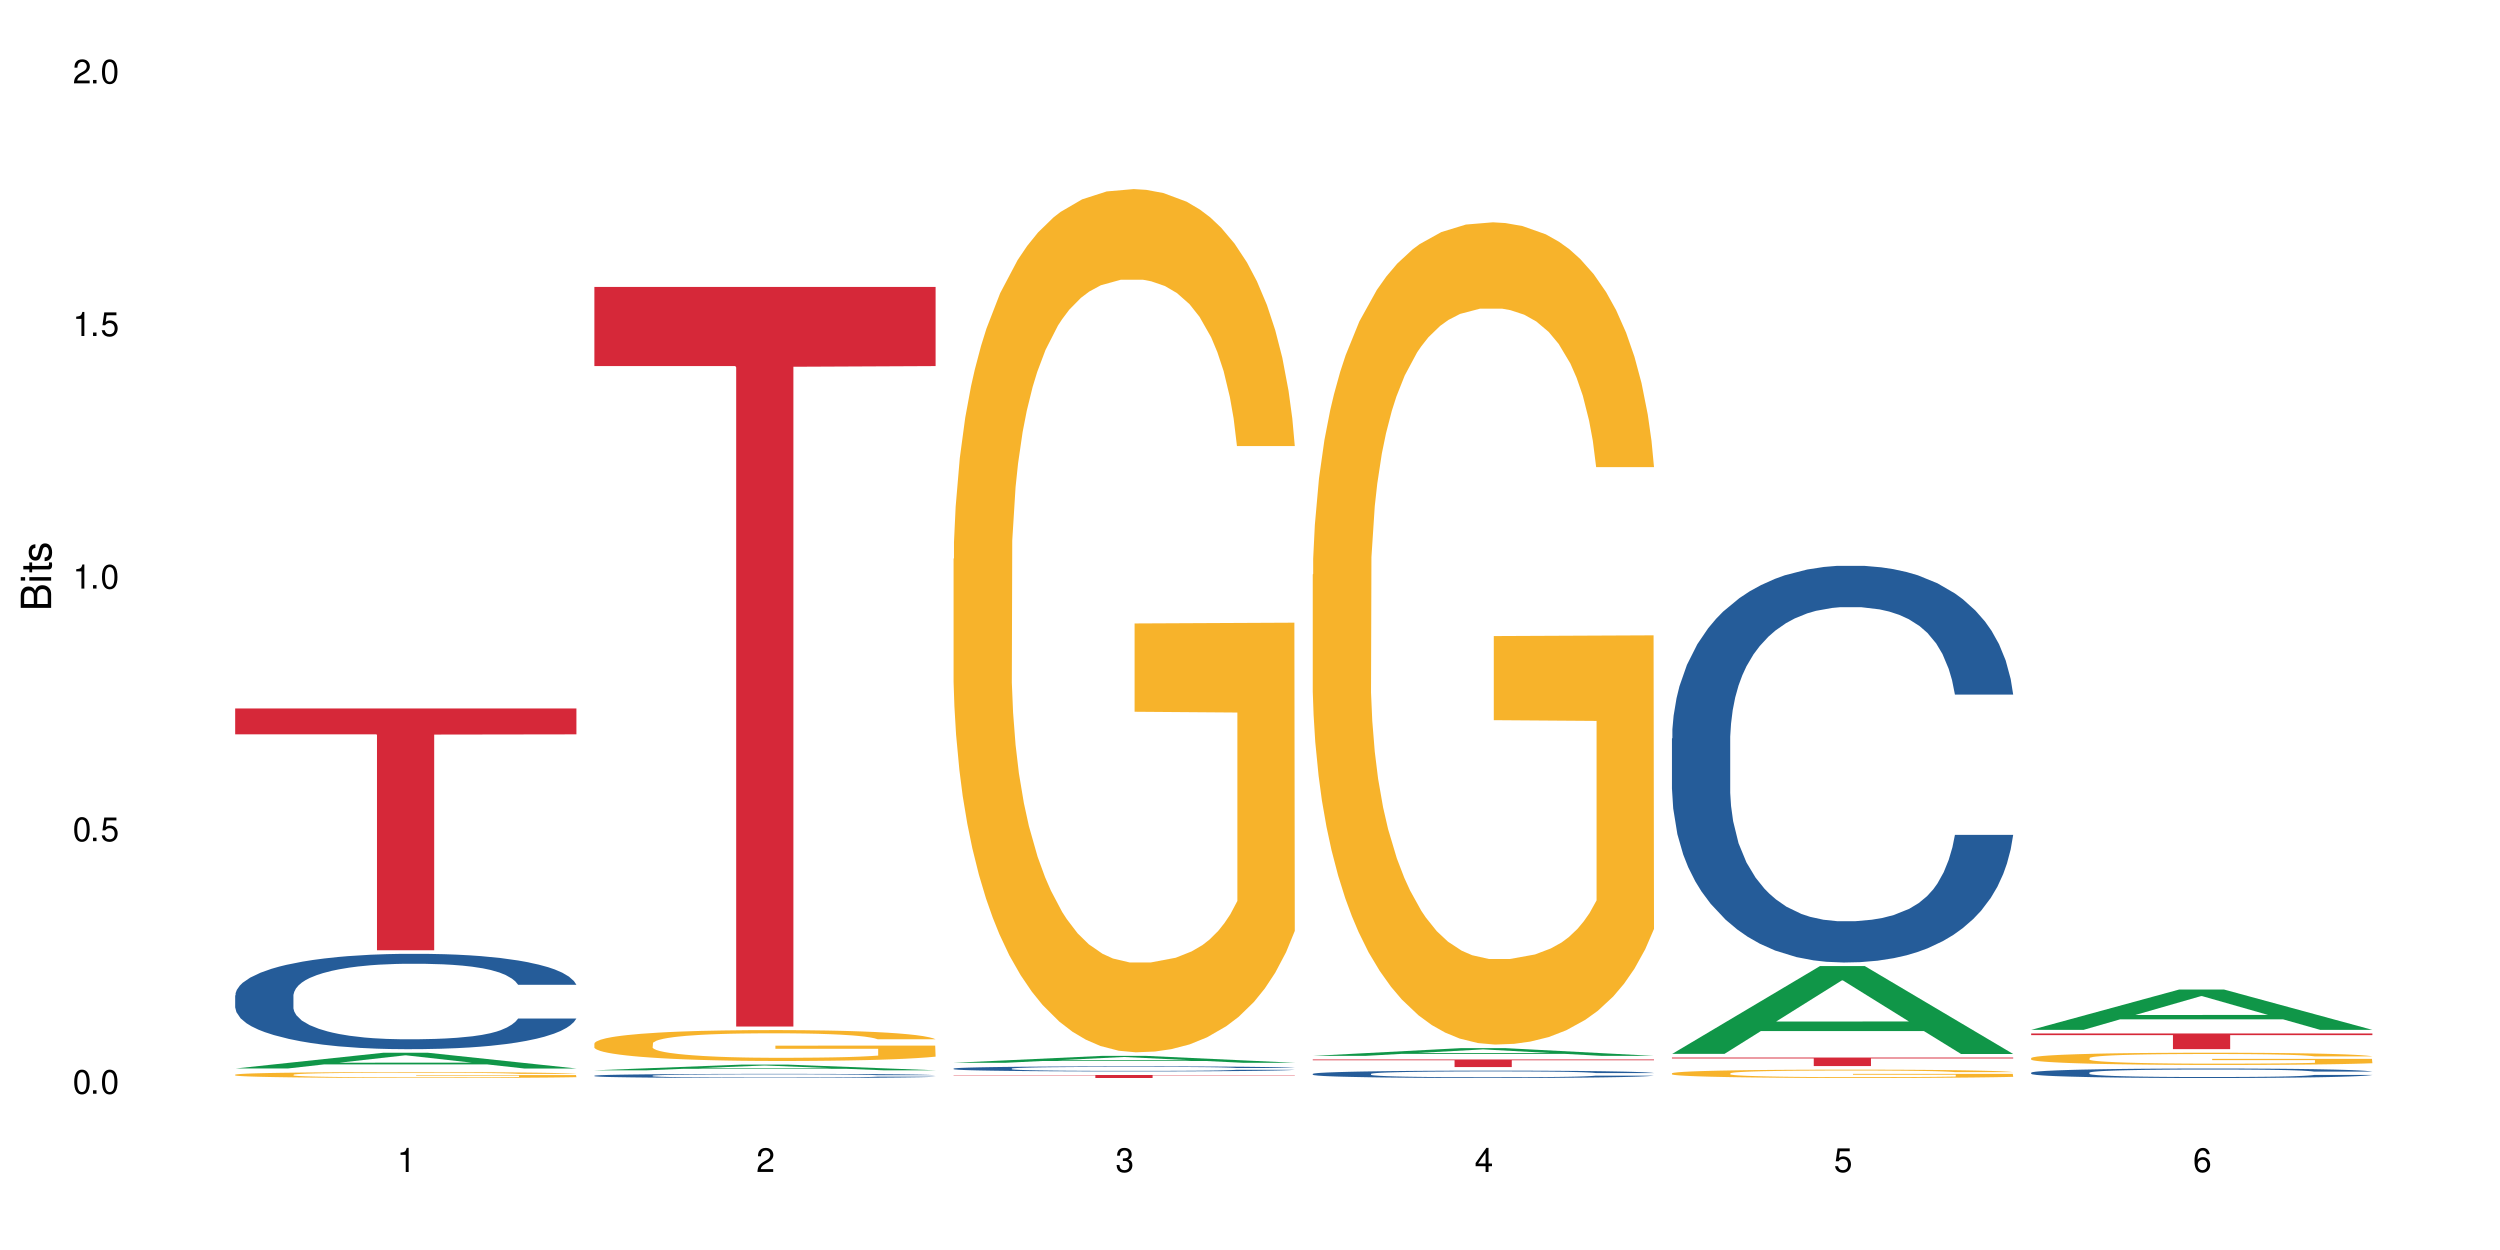 <?xml version="1.0" encoding="UTF-8"?>
<svg xmlns="http://www.w3.org/2000/svg" xmlns:xlink="http://www.w3.org/1999/xlink" width="720" height="360" viewBox="0 0 720 360">
<defs>
<g>
<g id="glyph-0-0">
</g>
<g id="glyph-0-1">
<path d="M 2.641 -6.938 C 2 -6.938 1.422 -6.656 1.078 -6.172 C 0.641 -5.562 0.406 -4.641 0.406 -3.359 C 0.406 -1.016 1.188 0.219 2.641 0.219 C 4.078 0.219 4.859 -1.016 4.859 -3.297 C 4.859 -4.641 4.656 -5.547 4.203 -6.172 C 3.844 -6.656 3.281 -6.938 2.641 -6.938 Z M 2.641 -6.188 C 3.547 -6.188 4 -5.25 4 -3.375 C 4 -1.406 3.562 -0.484 2.625 -0.484 C 1.734 -0.484 1.281 -1.438 1.281 -3.344 C 1.281 -5.25 1.734 -6.188 2.641 -6.188 Z M 2.641 -6.188 "/>
</g>
<g id="glyph-0-2">
<path d="M 1.828 -1 L 0.828 -1 L 0.828 0 L 1.828 0 Z M 1.828 -1 "/>
</g>
<g id="glyph-0-3">
<path d="M 4.562 -6.797 L 1.062 -6.797 L 0.547 -3.094 L 1.328 -3.094 C 1.719 -3.562 2.047 -3.734 2.578 -3.734 C 3.484 -3.734 4.062 -3.109 4.062 -2.094 C 4.062 -1.125 3.484 -0.531 2.578 -0.531 C 1.828 -0.531 1.375 -0.906 1.188 -1.672 L 0.328 -1.672 C 0.453 -1.109 0.547 -0.844 0.75 -0.594 C 1.125 -0.078 1.828 0.219 2.594 0.219 C 3.969 0.219 4.922 -0.781 4.922 -2.219 C 4.922 -3.562 4.031 -4.484 2.719 -4.484 C 2.25 -4.484 1.859 -4.359 1.469 -4.062 L 1.734 -5.969 L 4.562 -5.969 Z M 4.562 -6.797 "/>
</g>
<g id="glyph-0-4">
<path d="M 2.484 -4.938 L 2.484 0 L 3.328 0 L 3.328 -6.938 L 2.766 -6.938 C 2.469 -5.875 2.281 -5.734 0.984 -5.562 L 0.984 -4.938 Z M 2.484 -4.938 "/>
</g>
<g id="glyph-0-5">
<path d="M 4.859 -0.828 L 1.281 -0.828 C 1.359 -1.406 1.672 -1.781 2.5 -2.281 L 3.469 -2.828 C 4.406 -3.344 4.906 -4.062 4.906 -4.906 C 4.906 -5.484 4.672 -6.031 4.266 -6.406 C 3.859 -6.766 3.375 -6.938 2.719 -6.938 C 1.859 -6.938 1.219 -6.625 0.844 -6.031 C 0.609 -5.672 0.5 -5.234 0.484 -4.531 L 1.328 -4.531 C 1.359 -5.016 1.406 -5.281 1.531 -5.516 C 1.75 -5.938 2.188 -6.203 2.703 -6.203 C 3.469 -6.203 4.031 -5.641 4.031 -4.891 C 4.031 -4.344 3.719 -3.859 3.125 -3.516 L 2.234 -3 C 0.812 -2.172 0.406 -1.531 0.328 -0.016 L 4.859 -0.016 Z M 4.859 -0.828 "/>
</g>
<g id="glyph-0-6">
<path d="M 2.125 -3.188 L 2.578 -3.188 C 3.5 -3.188 3.984 -2.766 3.984 -1.922 C 3.984 -1.062 3.469 -0.531 2.594 -0.531 C 1.656 -0.531 1.203 -1 1.156 -2.016 L 0.312 -2.016 C 0.344 -1.453 0.438 -1.094 0.609 -0.781 C 0.953 -0.109 1.625 0.219 2.547 0.219 C 3.953 0.219 4.859 -0.625 4.859 -1.938 C 4.859 -2.828 4.516 -3.297 3.703 -3.594 C 4.344 -3.844 4.656 -4.328 4.656 -5.031 C 4.656 -6.219 3.875 -6.938 2.578 -6.938 C 1.203 -6.938 0.484 -6.172 0.453 -4.703 L 1.297 -4.703 C 1.312 -5.125 1.344 -5.359 1.453 -5.578 C 1.641 -5.969 2.062 -6.203 2.594 -6.203 C 3.344 -6.203 3.797 -5.75 3.797 -5 C 3.797 -4.516 3.609 -4.219 3.25 -4.047 C 3.016 -3.953 2.703 -3.922 2.125 -3.906 Z M 2.125 -3.188 "/>
</g>
<g id="glyph-0-7">
<path d="M 3.141 -1.672 L 3.141 0 L 3.984 0 L 3.984 -1.672 L 4.984 -1.672 L 4.984 -2.438 L 3.984 -2.438 L 3.984 -6.938 L 3.359 -6.938 L 0.266 -2.578 L 0.266 -1.672 Z M 3.141 -2.438 L 1 -2.438 L 3.141 -5.5 Z M 3.141 -2.438 "/>
</g>
<g id="glyph-0-8">
<path d="M 4.781 -5.125 C 4.609 -6.266 3.891 -6.938 2.844 -6.938 C 2.094 -6.938 1.422 -6.578 1.031 -5.953 C 0.594 -5.266 0.406 -4.422 0.406 -3.172 C 0.406 -2 0.578 -1.25 0.984 -0.641 C 1.359 -0.078 1.953 0.219 2.703 0.219 C 3.984 0.219 4.922 -0.75 4.922 -2.094 C 4.922 -3.375 4.062 -4.281 2.844 -4.281 C 2.172 -4.281 1.641 -4.031 1.281 -3.516 C 1.281 -5.234 1.828 -6.188 2.797 -6.188 C 3.391 -6.188 3.797 -5.797 3.938 -5.125 Z M 2.734 -3.531 C 3.547 -3.531 4.062 -2.953 4.062 -2.031 C 4.062 -1.156 3.484 -0.531 2.703 -0.531 C 1.922 -0.531 1.328 -1.188 1.328 -2.078 C 1.328 -2.938 1.906 -3.531 2.734 -3.531 Z M 2.734 -3.531 "/>
</g>
<g id="glyph-1-0">
</g>
<g id="glyph-1-1">
<path d="M 0 -0.953 L 0 -4.891 C 0 -5.719 -0.234 -6.344 -0.734 -6.797 C -1.188 -7.234 -1.812 -7.469 -2.5 -7.469 C -3.547 -7.469 -4.188 -7 -4.625 -5.875 C -4.984 -6.688 -5.625 -7.094 -6.531 -7.094 C -7.172 -7.094 -7.734 -6.859 -8.141 -6.391 C -8.562 -5.922 -8.75 -5.344 -8.75 -4.5 L -8.75 -0.953 Z M -4.984 -2.062 L -7.766 -2.062 L -7.766 -4.219 C -7.766 -4.844 -7.688 -5.203 -7.453 -5.5 C -7.219 -5.812 -6.859 -5.969 -6.375 -5.969 C -5.891 -5.969 -5.531 -5.812 -5.297 -5.5 C -5.062 -5.203 -4.984 -4.844 -4.984 -4.219 Z M -0.984 -2.062 L -4 -2.062 L -4 -4.781 C -4 -5.766 -3.438 -6.359 -2.484 -6.359 C -1.547 -6.359 -0.984 -5.766 -0.984 -4.781 Z M -0.984 -2.062 "/>
</g>
<g id="glyph-1-2">
<path d="M -6.281 -1.797 L -6.281 -0.797 L 0 -0.797 L 0 -1.797 Z M -8.75 -1.797 L -8.75 -0.797 L -7.484 -0.797 L -7.484 -1.797 Z M -8.75 -1.797 "/>
</g>
<g id="glyph-1-3">
<path d="M -6.281 -3.047 L -6.281 -2.016 L -8.016 -2.016 L -8.016 -1.016 L -6.281 -1.016 L -6.281 -0.172 L -5.469 -0.172 L -5.469 -1.016 L -0.719 -1.016 C -0.078 -1.016 0.281 -1.453 0.281 -2.234 C 0.281 -2.5 0.25 -2.719 0.188 -3.047 L -0.641 -3.047 C -0.609 -2.906 -0.594 -2.766 -0.594 -2.562 C -0.594 -2.141 -0.719 -2.016 -1.156 -2.016 L -5.469 -2.016 L -5.469 -3.047 Z M -6.281 -3.047 "/>
</g>
<g id="glyph-1-4">
<path d="M -4.531 -5.25 C -5.766 -5.25 -6.469 -4.422 -6.469 -2.969 C -6.469 -1.516 -5.719 -0.562 -4.547 -0.562 C -3.562 -0.562 -3.094 -1.062 -2.734 -2.562 L -2.516 -3.484 C -2.344 -4.188 -2.094 -4.469 -1.641 -4.469 C -1.047 -4.469 -0.641 -3.875 -0.641 -3 C -0.641 -2.453 -0.797 -2 -1.062 -1.75 C -1.25 -1.594 -1.422 -1.531 -1.875 -1.469 L -1.875 -0.406 C -0.422 -0.453 0.281 -1.266 0.281 -2.922 C 0.281 -4.5 -0.5 -5.516 -1.719 -5.516 C -2.656 -5.516 -3.172 -4.984 -3.469 -3.734 L -3.703 -2.766 C -3.891 -1.953 -4.156 -1.609 -4.594 -1.609 C -5.188 -1.609 -5.547 -2.125 -5.547 -2.938 C -5.547 -3.75 -5.203 -4.172 -4.531 -4.203 Z M -4.531 -5.25 "/>
</g>
</g>
</defs>
<rect x="-72" y="-36" width="864" height="432" fill="rgb(100%, 100%, 100%)" fill-opacity="1"/>
<path fill-rule="nonzero" fill="rgb(6.275%, 58.824%, 28.235%)" fill-opacity="1" d="M 67.73 307.727 L 67.836 307.723 L 110.359 303.195 L 123.273 303.195 L 166.008 307.73 L 150.992 307.73 L 140.281 306.547 L 93.352 306.547 L 82.852 307.727 L 67.73 307.727 L 97.863 306.059 L 135.977 306.055 L 116.973 303.938 L 116.766 303.93 L 116.555 303.945 L 97.758 306.055 L 97.863 306.059 Z M 67.73 307.727 "/>
<path fill-rule="nonzero" fill="rgb(14.51%, 36.078%, 60%)" fill-opacity="1" d="M 67.73 286.656 L 67.852 286.633 L 67.852 286.031 L 68.211 285.078 L 69.051 283.871 L 69.887 283.043 L 72.047 281.562 L 75.043 280.133 L 78.156 279.027 L 80.434 278.375 L 82.473 277.875 L 87.145 276.945 L 90.145 276.469 L 93.379 276.043 L 97.332 275.617 L 100.211 275.367 L 106.684 274.965 L 111.477 274.789 L 115.191 274.715 L 123.223 274.715 L 128.016 274.812 L 131.492 274.938 L 135.324 275.141 L 138.562 275.367 L 144.195 275.918 L 149.227 276.621 L 151.504 277.023 L 155.102 277.801 L 157.855 278.551 L 159.773 279.203 L 161.934 280.133 L 163.848 281.262 L 165.289 282.543 L 166.008 283.621 L 149.227 283.621 L 148.391 282.617 L 147.43 281.84 L 145.633 280.812 L 143.836 280.082 L 141.316 279.355 L 139.039 278.879 L 135.926 278.402 L 133.168 278.102 L 130.293 277.875 L 127.535 277.723 L 122.262 277.574 L 116.148 277.574 L 113.871 277.625 L 109.199 277.824 L 106.684 278 L 103.086 278.352 L 100.57 278.68 L 97.574 279.18 L 95.535 279.605 L 93.02 280.258 L 91.223 280.836 L 89.184 281.664 L 87.984 282.293 L 86.906 282.996 L 85.949 283.824 L 85.23 284.699 L 84.75 285.629 L 84.508 286.531 L 84.508 290.422 L 84.75 291.324 L 85.348 292.379 L 86.906 293.91 L 89.184 295.238 L 91.82 296.293 L 94.336 297.047 L 95.777 297.398 L 97.691 297.801 L 100.688 298.301 L 105.004 298.805 L 107.52 299.004 L 111.355 299.207 L 115.312 299.305 L 120.586 299.305 L 125.258 299.207 L 128.375 299.078 L 131.609 298.879 L 136.043 298.453 L 138.801 298.051 L 141.199 297.574 L 142.996 297.098 L 144.195 296.695 L 145.992 295.918 L 147.43 295.066 L 148.508 294.188 L 149.227 293.332 L 166.008 293.332 L 165.289 294.336 L 164.207 295.316 L 163.129 296.043 L 161.453 296.922 L 159.535 297.699 L 156.777 298.578 L 154.5 299.156 L 151.504 299.781 L 148.75 300.258 L 145.754 300.688 L 141.316 301.188 L 138.441 301.438 L 135.324 301.664 L 131.609 301.863 L 126.938 302.039 L 121.902 302.141 L 117.227 302.168 L 112.195 302.117 L 108.48 302.016 L 103.566 301.789 L 97.453 301.34 L 93.02 300.863 L 89.543 300.383 L 86.547 299.883 L 83.191 299.207 L 78.875 298.102 L 76.238 297.246 L 74.441 296.547 L 72.406 295.566 L 70.969 294.688 L 69.289 293.281 L 68.09 291.5 L 67.73 290.121 Z M 67.73 286.656 "/>
<path fill-rule="nonzero" fill="rgb(96.863%, 70.196%, 16.863%)" fill-opacity="1" d="M 67.73 309.492 L 67.852 309.488 L 67.852 309.457 L 68.332 309.391 L 69.527 309.293 L 71.086 309.211 L 72.766 309.148 L 73.844 309.117 L 75.641 309.07 L 77.199 309.035 L 81.152 308.965 L 86.188 308.902 L 88.945 308.871 L 92.059 308.848 L 96.496 308.816 L 98.531 308.805 L 104.766 308.781 L 111.836 308.766 L 119.625 308.762 L 123.223 308.762 L 128.133 308.77 L 134.848 308.785 L 138.68 308.801 L 141.676 308.816 L 144.793 308.836 L 148.629 308.867 L 152.223 308.906 L 155.102 308.941 L 157.977 308.988 L 160.375 309.039 L 162.41 309.094 L 164.207 309.16 L 165.289 309.215 L 166.008 309.27 L 149.348 309.27 L 148.391 309.215 L 147.309 309.172 L 145.512 309.121 L 143.715 309.082 L 141.918 309.055 L 138.562 309.012 L 135.684 308.988 L 132.09 308.965 L 128.613 308.953 L 124.66 308.941 L 115.91 308.941 L 110.156 308.949 L 106.801 308.965 L 104.406 308.977 L 101.047 309 L 99.012 309.016 L 97.812 309.031 L 94.219 309.078 L 91.82 309.121 L 90.504 309.152 L 88.824 309.199 L 87.625 309.242 L 86.309 309.305 L 85.59 309.352 L 84.629 309.457 L 84.508 309.738 L 84.871 309.797 L 85.59 309.859 L 86.547 309.914 L 87.984 309.977 L 89.422 310.02 L 91.941 310.082 L 94.098 310.121 L 95.777 310.148 L 99.012 310.191 L 100.328 310.203 L 103.445 310.234 L 106.684 310.254 L 110.637 310.273 L 113.633 310.281 L 118.426 310.289 L 124.539 310.289 L 131.73 310.281 L 136.285 310.27 L 139.398 310.258 L 141.438 310.246 L 143.953 310.227 L 145.754 310.211 L 147.43 310.195 L 149.469 310.168 L 149.469 309.797 L 119.863 309.793 L 119.863 309.621 L 165.887 309.617 L 166.008 310.227 L 163.488 310.27 L 160.375 310.312 L 157.379 310.344 L 154.262 310.367 L 149.828 310.398 L 146.23 310.418 L 140.719 310.438 L 135.684 310.453 L 130.41 310.461 L 125.738 310.465 L 120.223 310.469 L 115.312 310.465 L 110.039 310.457 L 105.844 310.441 L 102.008 310.426 L 98.172 310.406 L 93.379 310.375 L 90.262 310.348 L 87.027 310.316 L 83.789 310.277 L 80.914 310.234 L 78.996 310.203 L 77.078 310.164 L 75.043 310.117 L 73.125 310.062 L 71.688 310.016 L 70.367 309.961 L 69.41 309.91 L 68.449 309.84 L 67.969 309.785 L 67.73 309.734 Z M 67.73 309.492 "/>
<path fill-rule="nonzero" fill="rgb(83.922%, 15.686%, 22.353%)" fill-opacity="1" d="M 67.73 204.039 L 166.008 204.039 L 166.008 211.492 L 125.047 211.559 L 125.047 273.684 L 108.57 273.684 L 108.57 211.625 L 108.332 211.492 L 67.73 211.492 Z M 67.73 204.039 "/>
<path fill-rule="nonzero" fill="rgb(6.275%, 58.824%, 28.235%)" fill-opacity="1" d="M 171.18 308.25 L 171.285 308.246 L 213.809 306.598 L 226.723 306.598 L 269.453 308.25 L 254.441 308.25 L 243.73 307.816 L 196.797 307.816 L 186.297 308.25 L 171.18 308.25 L 201.312 307.641 L 239.426 307.637 L 220.422 306.867 L 220.211 306.863 L 220 306.867 L 201.207 307.637 L 201.312 307.641 Z M 171.18 308.25 "/>
<path fill-rule="nonzero" fill="rgb(14.51%, 36.078%, 60%)" fill-opacity="1" d="M 171.18 309.797 L 171.297 309.793 L 171.297 309.77 L 171.66 309.727 L 172.496 309.676 L 173.336 309.641 L 175.492 309.574 L 178.488 309.512 L 181.605 309.465 L 183.883 309.438 L 185.922 309.414 L 190.594 309.375 L 193.59 309.355 L 196.828 309.336 L 200.781 309.316 L 203.656 309.305 L 210.129 309.289 L 214.922 309.281 L 218.641 309.277 L 226.668 309.277 L 231.461 309.281 L 234.938 309.289 L 238.773 309.297 L 242.008 309.305 L 247.641 309.328 L 252.676 309.359 L 254.953 309.379 L 258.547 309.41 L 261.305 309.445 L 263.223 309.473 L 265.379 309.512 L 267.297 309.562 L 268.734 309.617 L 269.453 309.664 L 252.676 309.664 L 251.836 309.621 L 250.879 309.586 L 249.082 309.543 L 247.281 309.512 L 244.766 309.48 L 242.488 309.457 L 239.371 309.438 L 236.617 309.426 L 233.738 309.414 L 230.984 309.41 L 225.711 309.402 L 217.32 309.402 L 212.645 309.414 L 210.129 309.422 L 206.535 309.438 L 204.016 309.449 L 201.02 309.473 L 198.984 309.488 L 196.469 309.52 L 194.668 309.543 L 192.633 309.578 L 191.434 309.605 L 190.355 309.637 L 189.395 309.672 L 188.676 309.711 L 188.199 309.75 L 187.957 309.789 L 187.957 309.957 L 188.199 310 L 188.797 310.043 L 190.355 310.109 L 192.633 310.168 L 195.27 310.215 L 197.785 310.246 L 199.223 310.262 L 201.141 310.277 L 204.137 310.301 L 208.453 310.324 L 210.969 310.332 L 214.805 310.34 L 218.758 310.344 L 224.031 310.344 L 228.707 310.34 L 231.82 310.336 L 235.059 310.324 L 239.492 310.309 L 242.25 310.289 L 244.645 310.27 L 246.445 310.25 L 247.641 310.23 L 249.441 310.195 L 250.879 310.16 L 251.957 310.121 L 252.676 310.086 L 269.453 310.086 L 268.734 310.129 L 267.656 310.172 L 266.578 310.203 L 264.898 310.242 L 262.984 310.273 L 260.227 310.312 L 257.949 310.336 L 254.953 310.363 L 252.195 310.387 L 249.199 310.402 L 244.766 310.426 L 241.891 310.438 L 238.773 310.445 L 235.059 310.457 L 230.383 310.461 L 225.352 310.469 L 220.676 310.469 L 215.645 310.465 L 211.926 310.461 L 207.012 310.453 L 200.902 310.434 L 196.469 310.41 L 192.992 310.391 L 189.996 310.367 L 186.641 310.34 L 182.324 310.293 L 179.688 310.254 L 177.891 310.223 L 175.852 310.184 L 174.414 310.145 L 172.738 310.082 L 171.539 310.004 L 171.18 309.945 Z M 171.18 309.797 "/>
<path fill-rule="nonzero" fill="rgb(96.863%, 70.196%, 16.863%)" fill-opacity="1" d="M 171.18 300.477 L 171.297 300.469 L 171.297 300.305 L 171.777 299.941 L 172.977 299.438 L 174.535 299.02 L 176.211 298.695 L 177.293 298.523 L 179.09 298.281 L 180.648 298.102 L 184.602 297.734 L 189.637 297.395 L 192.391 297.246 L 195.508 297.109 L 199.941 296.957 L 201.98 296.898 L 208.211 296.77 L 215.281 296.688 L 223.074 296.664 L 226.668 296.672 L 231.582 296.703 L 238.293 296.793 L 242.129 296.875 L 245.125 296.957 L 248.242 297.062 L 252.078 297.223 L 255.672 297.418 L 258.547 297.613 L 261.426 297.859 L 263.82 298.117 L 265.859 298.402 L 267.656 298.746 L 268.734 299.027 L 269.453 299.312 L 252.797 299.312 L 251.836 299.027 L 250.758 298.809 L 248.961 298.539 L 247.164 298.348 L 245.363 298.191 L 242.008 297.98 L 239.133 297.852 L 235.539 297.734 L 232.062 297.664 L 228.105 297.613 L 225.711 297.598 L 219.359 297.598 L 213.605 297.656 L 210.25 297.719 L 207.852 297.785 L 204.496 297.906 L 202.461 298.004 L 201.262 298.07 L 197.664 298.32 L 195.27 298.551 L 193.949 298.703 L 192.273 298.949 L 191.074 299.168 L 189.754 299.492 L 189.035 299.738 L 188.078 300.289 L 187.957 301.754 L 188.316 302.062 L 189.035 302.395 L 189.996 302.688 L 191.434 302.996 L 192.871 303.234 L 195.387 303.551 L 197.547 303.762 L 199.223 303.902 L 202.461 304.121 L 203.777 304.191 L 206.895 304.34 L 210.129 304.453 L 214.086 304.551 L 217.082 304.602 L 221.875 304.641 L 227.988 304.641 L 235.18 304.59 L 239.73 304.527 L 242.848 304.461 L 244.887 304.406 L 247.402 304.316 L 249.199 304.234 L 250.879 304.145 L 252.914 304.008 L 252.914 302.062 L 223.312 302.055 L 223.312 301.145 L 269.336 301.137 L 269.453 304.316 L 266.938 304.535 L 263.82 304.746 L 260.824 304.91 L 257.711 305.047 L 253.273 305.203 L 249.68 305.301 L 244.168 305.414 L 239.133 305.484 L 233.859 305.535 L 229.184 305.559 L 223.672 305.566 L 218.758 305.551 L 213.484 305.504 L 209.289 305.438 L 205.457 305.355 L 201.621 305.25 L 196.828 305.078 L 193.711 304.941 L 190.473 304.77 L 187.238 304.566 L 184.363 304.348 L 182.445 304.176 L 180.527 303.98 L 178.488 303.738 L 176.57 303.461 L 175.133 303.211 L 173.816 302.926 L 172.855 302.656 L 171.898 302.289 L 171.418 301.996 L 171.18 301.746 Z M 171.18 300.477 "/>
<path fill-rule="nonzero" fill="rgb(83.922%, 15.686%, 22.353%)" fill-opacity="1" d="M 171.18 82.629 L 269.453 82.629 L 269.453 105.43 L 228.496 105.629 L 228.496 295.633 L 212.02 295.633 L 212.02 105.828 L 211.777 105.43 L 171.18 105.43 Z M 171.18 82.629 "/>
<path fill-rule="nonzero" fill="rgb(6.275%, 58.824%, 28.235%)" fill-opacity="1" d="M 274.629 306.078 L 274.73 306.078 L 317.254 304.098 L 330.168 304.098 L 372.902 306.078 L 357.887 306.078 L 347.18 305.562 L 300.246 305.562 L 289.746 306.078 L 274.629 306.078 L 304.762 305.348 L 342.875 305.348 L 323.871 304.422 L 323.66 304.418 L 323.449 304.422 L 304.656 305.348 L 304.762 305.348 Z M 274.629 306.078 "/>
<path fill-rule="nonzero" fill="rgb(14.51%, 36.078%, 60%)" fill-opacity="1" d="M 274.629 307.746 L 274.746 307.742 L 274.746 307.711 L 275.105 307.66 L 275.945 307.598 L 276.785 307.551 L 278.941 307.473 L 281.938 307.398 L 285.055 307.34 L 287.332 307.305 L 289.367 307.277 L 294.043 307.227 L 297.039 307.203 L 300.273 307.18 L 304.23 307.156 L 307.105 307.145 L 313.578 307.121 L 318.371 307.113 L 322.086 307.109 L 330.117 307.109 L 334.91 307.113 L 338.387 307.121 L 342.223 307.133 L 345.457 307.145 L 351.09 307.172 L 356.125 307.211 L 358.402 307.23 L 361.996 307.273 L 364.754 307.312 L 366.672 307.348 L 368.828 307.398 L 370.746 307.457 L 372.184 307.527 L 372.902 307.582 L 356.125 307.582 L 355.285 307.531 L 354.324 307.488 L 352.527 307.434 L 350.73 307.395 L 348.215 307.355 L 345.938 307.332 L 342.82 307.305 L 340.062 307.289 L 337.188 307.277 L 334.43 307.27 L 329.156 307.262 L 320.77 307.262 L 316.094 307.273 L 313.578 307.285 L 309.98 307.301 L 307.465 307.32 L 304.469 307.348 L 302.434 307.367 L 299.914 307.402 L 298.117 307.434 L 296.078 307.48 L 294.883 307.512 L 293.801 307.551 L 292.844 307.594 L 292.125 307.641 L 291.645 307.691 L 291.406 307.738 L 291.406 307.945 L 291.645 307.992 L 292.246 308.051 L 293.801 308.133 L 296.078 308.203 L 298.715 308.258 L 301.234 308.297 L 302.672 308.316 L 304.59 308.34 L 307.586 308.367 L 311.898 308.391 L 314.418 308.402 L 318.25 308.414 L 322.207 308.418 L 327.48 308.418 L 332.152 308.414 L 335.27 308.406 L 338.508 308.395 L 342.941 308.375 L 345.695 308.352 L 348.094 308.328 L 349.891 308.301 L 351.09 308.281 L 352.887 308.238 L 354.324 308.191 L 355.406 308.145 L 356.125 308.102 L 372.902 308.102 L 372.184 308.152 L 371.105 308.207 L 370.027 308.246 L 368.348 308.293 L 366.43 308.332 L 363.676 308.379 L 361.398 308.41 L 358.402 308.445 L 355.645 308.469 L 352.648 308.492 L 348.215 308.52 L 345.336 308.531 L 342.223 308.543 L 338.508 308.555 L 333.832 308.566 L 328.797 308.57 L 319.09 308.57 L 315.375 308.562 L 310.461 308.551 L 304.348 308.527 L 299.914 308.504 L 296.438 308.477 L 293.441 308.449 L 290.086 308.414 L 285.773 308.355 L 283.137 308.309 L 281.34 308.273 L 279.301 308.219 L 277.863 308.172 L 276.184 308.098 L 274.988 308.004 L 274.629 307.93 Z M 274.629 307.746 "/>
<path fill-rule="nonzero" fill="rgb(96.863%, 70.196%, 16.863%)" fill-opacity="1" d="M 274.629 160.938 L 274.746 160.711 L 274.746 156.168 L 275.227 145.953 L 276.426 131.875 L 277.984 120.297 L 279.66 111.215 L 280.738 106.445 L 282.535 99.637 L 284.094 94.641 L 288.051 84.422 L 293.082 74.887 L 295.84 70.801 L 298.957 66.941 L 303.391 62.629 L 305.43 61.039 L 311.66 57.406 L 318.73 55.133 L 326.52 54.453 L 330.117 54.68 L 335.031 55.59 L 341.742 58.086 L 345.578 60.355 L 348.574 62.629 L 351.688 65.578 L 355.523 70.121 L 359.121 75.57 L 361.996 81.02 L 364.871 87.828 L 367.27 95.094 L 369.309 103.043 L 371.105 112.578 L 372.184 120.523 L 372.902 128.469 L 356.242 128.469 L 355.285 120.523 L 354.207 114.395 L 352.41 106.902 L 350.609 101.453 L 348.812 97.137 L 345.457 91.234 L 342.582 87.602 L 338.984 84.422 L 335.512 82.379 L 331.555 81.02 L 329.156 80.562 L 322.805 80.562 L 317.055 82.152 L 313.699 83.969 L 311.301 85.785 L 307.945 89.191 L 305.906 91.914 L 304.707 93.73 L 301.113 100.77 L 298.715 107.129 L 297.398 111.441 L 295.719 118.254 L 294.523 124.383 L 293.203 133.465 L 292.484 140.277 L 291.527 155.715 L 291.406 196.582 L 291.766 205.211 L 292.484 214.52 L 293.441 222.695 L 294.883 231.32 L 296.32 237.906 L 298.836 246.762 L 300.992 252.664 L 302.672 256.523 L 305.906 262.652 L 307.227 264.695 L 310.34 268.785 L 313.578 271.961 L 317.531 274.688 L 320.527 276.051 L 325.324 277.184 L 331.434 277.184 L 338.625 275.824 L 343.18 274.008 L 346.297 272.191 L 348.332 270.602 L 350.852 268.102 L 352.648 265.832 L 354.324 263.336 L 356.363 259.477 L 356.363 205.211 L 326.762 204.984 L 326.762 179.555 L 372.781 179.328 L 372.902 268.102 L 370.387 274.234 L 367.27 280.137 L 364.273 284.676 L 361.156 288.535 L 356.723 292.852 L 353.129 295.574 L 347.613 298.754 L 342.582 300.797 L 337.309 302.16 L 332.633 302.84 L 327.121 303.066 L 322.207 302.613 L 316.934 301.25 L 312.738 299.434 L 308.902 297.164 L 305.07 294.215 L 300.273 289.445 L 297.16 285.586 L 293.922 280.816 L 290.688 275.141 L 287.809 269.012 L 285.895 264.242 L 283.977 258.793 L 281.938 251.984 L 280.02 244.262 L 278.582 237.227 L 277.262 229.277 L 276.305 221.785 L 275.348 211.57 L 274.867 203.395 L 274.629 196.355 Z M 274.629 160.938 "/>
<path fill-rule="nonzero" fill="rgb(83.922%, 15.686%, 22.353%)" fill-opacity="1" d="M 274.629 309.602 L 372.902 309.602 L 372.902 309.691 L 331.945 309.695 L 331.945 310.469 L 315.465 310.469 L 315.465 309.695 L 315.227 309.691 L 274.629 309.691 Z M 274.629 309.602 "/>
<path fill-rule="nonzero" fill="rgb(6.275%, 58.824%, 28.235%)" fill-opacity="1" d="M 378.074 304.094 L 378.18 304.09 L 420.703 301.867 L 433.617 301.867 L 476.352 304.094 L 461.336 304.094 L 450.625 303.512 L 403.695 303.512 L 393.195 304.094 L 378.074 304.094 L 408.207 303.273 L 446.32 303.27 L 427.316 302.23 L 427.109 302.227 L 426.898 302.234 L 408.105 303.27 L 408.207 303.273 Z M 378.074 304.094 "/>
<path fill-rule="nonzero" fill="rgb(14.51%, 36.078%, 60%)" fill-opacity="1" d="M 378.074 309.27 L 378.195 309.266 L 378.195 309.219 L 378.555 309.148 L 379.395 309.055 L 380.23 308.988 L 382.391 308.875 L 385.387 308.766 L 388.5 308.68 L 390.777 308.629 L 392.816 308.59 L 397.492 308.52 L 400.488 308.48 L 403.723 308.449 L 407.676 308.414 L 410.555 308.395 L 417.027 308.363 L 421.82 308.352 L 425.535 308.344 L 433.566 308.344 L 438.359 308.352 L 441.836 308.363 L 445.668 308.379 L 448.906 308.395 L 454.539 308.438 L 459.57 308.492 L 461.848 308.523 L 465.445 308.586 L 468.199 308.641 L 470.117 308.691 L 472.277 308.766 L 474.191 308.852 L 475.633 308.949 L 476.352 309.035 L 459.57 309.035 L 458.734 308.957 L 457.773 308.898 L 455.977 308.816 L 454.18 308.762 L 451.66 308.703 L 449.383 308.668 L 446.27 308.629 L 443.512 308.609 L 440.637 308.59 L 437.879 308.578 L 432.605 308.566 L 426.492 308.566 L 424.215 308.57 L 419.543 308.586 L 417.027 308.602 L 413.43 308.629 L 410.914 308.652 L 407.918 308.691 L 405.879 308.723 L 403.363 308.773 L 401.566 308.82 L 399.527 308.883 L 398.328 308.93 L 397.25 308.984 L 396.293 309.051 L 395.574 309.117 L 395.094 309.191 L 394.855 309.258 L 394.855 309.559 L 395.094 309.629 L 395.691 309.711 L 397.25 309.828 L 399.527 309.934 L 402.164 310.016 L 404.68 310.074 L 406.121 310.098 L 408.035 310.129 L 411.035 310.168 L 415.348 310.207 L 417.863 310.223 L 421.699 310.238 L 425.656 310.246 L 430.93 310.246 L 435.602 310.238 L 438.719 310.23 L 441.953 310.215 L 446.387 310.18 L 449.145 310.148 L 451.543 310.113 L 453.34 310.078 L 454.539 310.047 L 456.336 309.984 L 457.773 309.918 L 458.852 309.852 L 459.57 309.785 L 476.352 309.785 L 475.633 309.863 L 474.555 309.938 L 473.473 309.996 L 471.797 310.062 L 469.879 310.121 L 467.121 310.191 L 464.844 310.234 L 461.848 310.285 L 459.094 310.32 L 456.098 310.355 L 451.66 310.391 L 448.785 310.41 L 445.668 310.43 L 441.953 310.445 L 437.281 310.457 L 432.246 310.465 L 427.574 310.469 L 422.539 310.465 L 418.824 310.457 L 413.91 310.438 L 407.797 310.402 L 403.363 310.367 L 399.887 310.332 L 396.891 310.293 L 393.535 310.238 L 389.223 310.152 L 386.586 310.086 L 384.785 310.035 L 382.75 309.957 L 381.312 309.891 L 379.633 309.781 L 378.434 309.645 L 378.074 309.535 Z M 378.074 309.27 "/>
<path fill-rule="nonzero" fill="rgb(96.863%, 70.196%, 16.863%)" fill-opacity="1" d="M 378.074 165.453 L 378.195 165.238 L 378.195 160.91 L 378.676 151.18 L 379.871 137.77 L 381.43 126.742 L 383.109 118.09 L 384.188 113.551 L 385.984 107.062 L 387.543 102.305 L 391.496 92.57 L 396.531 83.488 L 399.289 79.594 L 402.402 75.918 L 406.84 71.809 L 408.875 70.297 L 415.109 66.836 L 422.18 64.672 L 429.969 64.023 L 433.566 64.242 L 438.48 65.105 L 445.191 67.484 L 449.023 69.648 L 452.02 71.809 L 455.137 74.621 L 458.973 78.945 L 462.566 84.137 L 465.445 89.328 L 468.32 95.816 L 470.719 102.734 L 472.754 110.305 L 474.555 119.387 L 475.633 126.957 L 476.352 134.527 L 459.691 134.527 L 458.734 126.957 L 457.652 121.117 L 455.855 113.98 L 454.059 108.793 L 452.262 104.684 L 448.906 99.059 L 446.027 95.598 L 442.434 92.57 L 438.957 90.625 L 435.004 89.328 L 432.605 88.895 L 426.254 88.895 L 420.5 90.41 L 417.145 92.141 L 414.75 93.867 L 411.395 97.113 L 409.355 99.707 L 408.156 101.438 L 404.562 108.145 L 402.164 114.199 L 400.848 118.309 L 399.168 124.797 L 397.969 130.633 L 396.652 139.285 L 395.934 145.773 L 394.973 160.48 L 394.855 199.406 L 395.215 207.625 L 395.934 216.492 L 396.891 224.277 L 398.328 232.496 L 399.766 238.77 L 402.285 247.203 L 404.441 252.824 L 406.121 256.504 L 409.355 262.34 L 410.672 264.289 L 413.789 268.18 L 417.027 271.207 L 420.98 273.805 L 423.977 275.102 L 428.77 276.184 L 434.883 276.184 L 442.074 274.887 L 446.629 273.156 L 449.746 271.426 L 451.781 269.91 L 454.297 267.531 L 456.098 265.371 L 457.773 262.992 L 459.812 259.312 L 459.812 207.625 L 430.211 207.41 L 430.211 183.188 L 476.23 182.973 L 476.352 267.531 L 473.832 273.371 L 470.719 278.992 L 467.723 283.32 L 464.605 286.996 L 460.172 291.105 L 456.574 293.699 L 451.062 296.727 L 446.027 298.676 L 440.754 299.973 L 436.082 300.621 L 430.57 300.836 L 425.656 300.406 L 420.383 299.105 L 416.188 297.375 L 412.352 295.215 L 408.516 292.402 L 403.723 287.859 L 400.605 284.184 L 397.371 279.645 L 394.133 274.234 L 391.258 268.398 L 389.34 263.855 L 387.422 258.664 L 385.387 252.176 L 383.469 244.824 L 382.031 238.121 L 380.711 230.551 L 379.754 223.414 L 378.793 213.68 L 378.316 205.895 L 378.074 199.191 Z M 378.074 165.453 "/>
<path fill-rule="nonzero" fill="rgb(83.922%, 15.686%, 22.353%)" fill-opacity="1" d="M 378.074 305.125 L 476.352 305.125 L 476.352 305.359 L 435.391 305.359 L 435.391 307.316 L 418.914 307.316 L 418.914 305.363 L 418.676 305.359 L 378.074 305.359 Z M 378.074 305.125 "/>
<path fill-rule="nonzero" fill="rgb(6.275%, 58.824%, 28.235%)" fill-opacity="1" d="M 481.523 303.523 L 481.629 303.5 L 524.152 278.234 L 537.066 278.234 L 579.797 303.551 L 564.785 303.551 L 554.074 296.941 L 507.141 296.941 L 496.641 303.523 L 481.523 303.523 L 511.656 294.207 L 549.77 294.184 L 530.766 282.371 L 530.555 282.348 L 530.348 282.418 L 511.551 294.184 L 511.656 294.207 Z M 481.523 303.523 "/>
<path fill-rule="nonzero" fill="rgb(14.51%, 36.078%, 60%)" fill-opacity="1" d="M 481.523 212.676 L 481.645 212.57 L 481.645 210.066 L 482.004 206.098 L 482.84 201.086 L 483.68 197.641 L 485.836 191.48 L 488.832 185.527 L 491.949 180.934 L 494.227 178.219 L 496.266 176.129 L 500.938 172.266 L 503.934 170.281 L 507.172 168.508 L 511.125 166.734 L 514 165.688 L 520.473 164.02 L 525.27 163.285 L 528.984 162.973 L 537.012 162.973 L 541.809 163.391 L 545.281 163.914 L 549.117 164.75 L 552.352 165.688 L 557.984 167.984 L 563.02 170.91 L 565.297 172.578 L 568.891 175.816 L 571.648 178.949 L 573.566 181.664 L 575.723 185.527 L 577.641 190.227 L 579.078 195.551 L 579.797 200.043 L 563.02 200.043 L 562.18 195.863 L 561.223 192.629 L 559.426 188.348 L 557.625 185.32 L 555.109 182.289 L 552.832 180.305 L 549.715 178.324 L 546.961 177.07 L 544.082 176.129 L 541.328 175.504 L 536.055 174.875 L 529.941 174.875 L 527.664 175.086 L 522.992 175.922 L 520.473 176.652 L 516.879 178.113 L 514.363 179.473 L 511.367 181.559 L 509.328 183.336 L 506.812 186.051 L 505.012 188.449 L 502.977 191.898 L 501.777 194.508 L 500.699 197.43 L 499.738 200.875 L 499.02 204.531 L 498.543 208.395 L 498.301 212.152 L 498.301 228.34 L 498.543 232.098 L 499.141 236.484 L 500.699 242.852 L 502.977 248.387 L 505.613 252.773 L 508.129 255.902 L 509.566 257.367 L 511.484 259.035 L 514.48 261.125 L 518.797 263.215 L 521.312 264.047 L 525.148 264.883 L 529.102 265.301 L 534.375 265.301 L 539.051 264.883 L 542.168 264.363 L 545.402 263.527 L 549.836 261.75 L 552.594 260.082 L 554.988 258.098 L 556.789 256.113 L 557.984 254.441 L 559.785 251.207 L 561.223 247.656 L 562.301 244 L 563.02 240.449 L 579.797 240.449 L 579.078 244.629 L 578 248.699 L 576.922 251.727 L 575.246 255.383 L 573.328 258.617 L 570.57 262.273 L 568.293 264.676 L 565.297 267.285 L 562.539 269.27 L 559.543 271.043 L 555.109 273.133 L 552.234 274.176 L 549.117 275.117 L 545.402 275.953 L 540.727 276.684 L 535.695 277.102 L 531.02 277.207 L 525.988 276.996 L 522.27 276.578 L 517.359 275.641 L 511.246 273.758 L 506.812 271.777 L 503.336 269.793 L 500.34 267.703 L 496.984 264.883 L 492.668 260.289 L 490.031 256.738 L 488.234 253.816 L 486.195 249.742 L 484.758 246.09 L 483.082 240.242 L 481.883 232.828 L 481.523 227.086 Z M 481.523 212.676 "/>
<path fill-rule="nonzero" fill="rgb(96.863%, 70.196%, 16.863%)" fill-opacity="1" d="M 481.523 309.09 L 481.645 309.09 L 481.645 309.043 L 482.121 308.945 L 483.32 308.809 L 484.879 308.695 L 486.555 308.609 L 487.637 308.562 L 489.434 308.496 L 490.992 308.449 L 494.945 308.348 L 499.98 308.258 L 502.734 308.215 L 505.852 308.18 L 510.285 308.137 L 512.324 308.121 L 518.555 308.086 L 525.629 308.066 L 533.418 308.059 L 537.012 308.059 L 541.926 308.07 L 548.637 308.094 L 552.473 308.117 L 555.469 308.137 L 558.586 308.168 L 562.422 308.211 L 566.016 308.262 L 568.891 308.316 L 571.77 308.383 L 574.164 308.453 L 576.203 308.527 L 578 308.621 L 579.078 308.699 L 579.797 308.777 L 563.141 308.777 L 562.18 308.699 L 561.102 308.641 L 559.305 308.566 L 557.508 308.516 L 555.711 308.473 L 552.352 308.414 L 549.477 308.379 L 545.883 308.348 L 542.406 308.328 L 538.449 308.316 L 536.055 308.312 L 529.703 308.312 L 523.949 308.328 L 520.594 308.344 L 518.195 308.363 L 514.84 308.395 L 512.805 308.422 L 511.605 308.438 L 508.008 308.508 L 505.613 308.57 L 504.293 308.609 L 502.617 308.676 L 501.418 308.734 L 500.098 308.824 L 499.379 308.891 L 498.422 309.039 L 498.301 309.438 L 498.66 309.52 L 499.379 309.609 L 500.34 309.688 L 501.777 309.773 L 503.215 309.836 L 505.73 309.922 L 507.891 309.98 L 509.566 310.016 L 512.805 310.078 L 514.121 310.098 L 517.238 310.137 L 520.473 310.168 L 524.43 310.191 L 527.426 310.207 L 532.219 310.219 L 538.332 310.219 L 545.523 310.203 L 550.078 310.188 L 553.191 310.168 L 555.23 310.152 L 557.746 310.129 L 559.543 310.105 L 561.223 310.082 L 563.258 310.047 L 563.258 309.52 L 533.656 309.516 L 533.656 309.27 L 579.68 309.27 L 579.797 310.129 L 577.281 310.188 L 574.164 310.246 L 571.168 310.289 L 568.055 310.328 L 563.617 310.367 L 560.023 310.395 L 554.512 310.426 L 549.477 310.445 L 544.203 310.461 L 539.531 310.465 L 534.016 310.469 L 529.102 310.465 L 523.828 310.449 L 519.637 310.434 L 515.801 310.41 L 511.965 310.383 L 507.172 310.336 L 504.055 310.297 L 500.82 310.254 L 497.582 310.199 L 494.707 310.137 L 492.789 310.094 L 490.871 310.039 L 488.832 309.973 L 486.918 309.898 L 485.477 309.828 L 484.16 309.754 L 483.199 309.68 L 482.242 309.582 L 481.762 309.504 L 481.523 309.434 Z M 481.523 309.09 "/>
<path fill-rule="nonzero" fill="rgb(83.922%, 15.686%, 22.353%)" fill-opacity="1" d="M 481.523 304.578 L 579.797 304.578 L 579.797 304.84 L 538.84 304.844 L 538.84 307.031 L 522.363 307.031 L 522.363 304.844 L 522.121 304.84 L 481.523 304.84 Z M 481.523 304.578 "/>
<path fill-rule="nonzero" fill="rgb(6.275%, 58.824%, 28.235%)" fill-opacity="1" d="M 584.973 296.594 L 585.074 296.586 L 627.598 284.984 L 640.512 284.984 L 683.246 296.605 L 668.23 296.605 L 657.523 293.57 L 610.59 293.57 L 600.09 296.594 L 584.973 296.594 L 615.105 292.316 L 653.219 292.305 L 634.215 286.883 L 634.004 286.871 L 633.793 286.906 L 615 292.305 L 615.105 292.316 Z M 584.973 296.594 "/>
<path fill-rule="nonzero" fill="rgb(14.51%, 36.078%, 60%)" fill-opacity="1" d="M 584.973 308.922 L 585.09 308.922 L 585.09 308.859 L 585.449 308.766 L 586.289 308.645 L 587.129 308.562 L 589.285 308.414 L 592.281 308.273 L 595.398 308.164 L 597.676 308.098 L 599.711 308.047 L 604.387 307.957 L 607.383 307.91 L 610.617 307.867 L 614.574 307.824 L 617.449 307.797 L 623.922 307.758 L 628.715 307.742 L 632.43 307.734 L 640.461 307.734 L 645.254 307.742 L 648.73 307.758 L 652.566 307.777 L 655.801 307.797 L 661.434 307.852 L 666.469 307.922 L 668.746 307.965 L 672.34 308.039 L 675.098 308.117 L 677.016 308.18 L 679.172 308.273 L 681.09 308.387 L 682.527 308.512 L 683.246 308.621 L 666.469 308.621 L 665.629 308.52 L 664.672 308.445 L 662.871 308.34 L 661.074 308.27 L 658.559 308.195 L 656.281 308.148 L 653.164 308.102 L 650.406 308.07 L 647.531 308.047 L 644.773 308.035 L 639.504 308.02 L 633.391 308.02 L 631.113 308.023 L 626.438 308.043 L 623.922 308.062 L 620.328 308.098 L 617.809 308.129 L 614.812 308.18 L 612.777 308.223 L 610.258 308.285 L 608.461 308.344 L 606.426 308.426 L 605.227 308.488 L 604.148 308.559 L 603.188 308.641 L 602.469 308.727 L 601.988 308.82 L 601.75 308.91 L 601.75 309.297 L 601.988 309.387 L 602.59 309.492 L 604.148 309.645 L 606.426 309.777 L 609.059 309.883 L 611.578 309.957 L 613.016 309.992 L 614.934 310.035 L 617.93 310.082 L 622.242 310.133 L 624.762 310.152 L 628.598 310.172 L 632.551 310.184 L 637.824 310.184 L 642.5 310.172 L 645.613 310.16 L 648.852 310.141 L 653.285 310.098 L 656.043 310.059 L 658.438 310.012 L 660.234 309.965 L 661.434 309.922 L 663.23 309.848 L 664.672 309.762 L 665.75 309.672 L 666.469 309.59 L 683.246 309.59 L 682.527 309.688 L 681.449 309.785 L 680.371 309.859 L 678.691 309.945 L 676.773 310.023 L 674.02 310.109 L 671.742 310.168 L 668.746 310.23 L 665.988 310.277 L 662.992 310.32 L 658.559 310.371 L 655.68 310.395 L 652.566 310.418 L 648.852 310.438 L 644.176 310.457 L 639.141 310.465 L 634.469 310.469 L 629.434 310.465 L 625.719 310.453 L 620.805 310.43 L 614.695 310.387 L 610.258 310.34 L 606.785 310.289 L 603.789 310.242 L 600.43 310.172 L 596.117 310.062 L 593.48 309.977 L 591.684 309.91 L 589.645 309.812 L 588.207 309.723 L 586.527 309.582 L 585.332 309.406 L 584.973 309.27 Z M 584.973 308.922 "/>
<path fill-rule="nonzero" fill="rgb(96.863%, 70.196%, 16.863%)" fill-opacity="1" d="M 584.973 304.691 L 585.09 304.688 L 585.09 304.625 L 585.57 304.48 L 586.77 304.281 L 588.328 304.117 L 590.004 303.988 L 591.082 303.922 L 592.883 303.824 L 594.438 303.754 L 598.395 303.609 L 603.426 303.473 L 606.184 303.414 L 609.301 303.359 L 613.734 303.301 L 615.773 303.277 L 622.004 303.227 L 629.074 303.195 L 636.867 303.184 L 640.461 303.188 L 645.375 303.199 L 652.086 303.234 L 655.922 303.27 L 658.918 303.301 L 662.035 303.344 L 665.867 303.406 L 669.465 303.484 L 672.34 303.562 L 675.215 303.656 L 677.613 303.762 L 679.652 303.871 L 681.449 304.008 L 682.527 304.121 L 683.246 304.234 L 666.586 304.234 L 665.629 304.121 L 664.551 304.035 L 662.754 303.926 L 660.953 303.852 L 659.156 303.789 L 655.801 303.707 L 652.926 303.652 L 649.328 303.609 L 645.855 303.578 L 641.898 303.562 L 639.504 303.555 L 633.148 303.555 L 627.398 303.578 L 624.043 303.602 L 621.645 303.629 L 618.289 303.676 L 616.25 303.715 L 615.055 303.742 L 611.457 303.84 L 609.059 303.93 L 607.742 303.992 L 606.062 304.09 L 604.867 304.176 L 603.547 304.305 L 602.828 304.398 L 601.871 304.617 L 601.75 305.195 L 602.109 305.32 L 602.828 305.453 L 603.789 305.566 L 605.227 305.688 L 606.664 305.781 L 609.18 305.906 L 611.336 305.992 L 613.016 306.047 L 616.25 306.133 L 617.57 306.16 L 620.688 306.219 L 623.922 306.266 L 627.875 306.305 L 630.871 306.324 L 635.668 306.34 L 641.777 306.34 L 648.969 306.32 L 653.523 306.293 L 656.641 306.27 L 658.676 306.246 L 661.195 306.211 L 662.992 306.18 L 664.672 306.145 L 666.707 306.09 L 666.707 305.32 L 637.105 305.316 L 637.105 304.957 L 683.125 304.953 L 683.246 306.211 L 680.73 306.297 L 677.613 306.379 L 674.617 306.445 L 671.5 306.5 L 667.066 306.562 L 663.473 306.598 L 657.957 306.645 L 652.926 306.672 L 647.652 306.691 L 642.977 306.703 L 637.465 306.707 L 632.551 306.699 L 627.277 306.68 L 623.082 306.652 L 619.246 306.621 L 615.414 306.578 L 610.617 306.512 L 607.504 306.457 L 604.266 306.391 L 601.031 306.309 L 598.156 306.223 L 596.238 306.156 L 594.32 306.078 L 592.281 305.98 L 590.363 305.871 L 588.926 305.773 L 587.609 305.66 L 586.648 305.555 L 585.691 305.41 L 585.211 305.293 L 584.973 305.195 Z M 584.973 304.691 "/>
<path fill-rule="nonzero" fill="rgb(83.922%, 15.686%, 22.353%)" fill-opacity="1" d="M 584.973 297.633 L 683.246 297.633 L 683.246 298.117 L 642.289 298.121 L 642.289 302.156 L 625.809 302.156 L 625.809 298.125 L 625.57 298.117 L 584.973 298.117 Z M 584.973 297.633 "/>
<g fill="rgb(0%, 0%, 0%)" fill-opacity="1">
<use xlink:href="#glyph-0-1" x="20.965" y="314.993"/>
<use xlink:href="#glyph-0-2" x="25.965" y="314.993"/>
<use xlink:href="#glyph-0-1" x="28.965" y="314.993"/>
</g>
<g fill="rgb(0%, 0%, 0%)" fill-opacity="1">
<use xlink:href="#glyph-0-1" x="20.965" y="242.251"/>
<use xlink:href="#glyph-0-2" x="25.965" y="242.251"/>
<use xlink:href="#glyph-0-3" x="28.965" y="242.251"/>
</g>
<g fill="rgb(0%, 0%, 0%)" fill-opacity="1">
<use xlink:href="#glyph-0-4" x="20.965" y="169.509"/>
<use xlink:href="#glyph-0-2" x="25.965" y="169.509"/>
<use xlink:href="#glyph-0-1" x="28.965" y="169.509"/>
</g>
<g fill="rgb(0%, 0%, 0%)" fill-opacity="1">
<use xlink:href="#glyph-0-4" x="20.965" y="96.767"/>
<use xlink:href="#glyph-0-2" x="25.965" y="96.767"/>
<use xlink:href="#glyph-0-3" x="28.965" y="96.767"/>
</g>
<g fill="rgb(0%, 0%, 0%)" fill-opacity="1">
<use xlink:href="#glyph-0-5" x="20.965" y="24.024"/>
<use xlink:href="#glyph-0-2" x="25.965" y="24.024"/>
<use xlink:href="#glyph-0-1" x="28.965" y="24.024"/>
</g>
<g fill="rgb(0%, 0%, 0%)" fill-opacity="1">
<use xlink:href="#glyph-0-4" x="114.367" y="337.532"/>
</g>
<g fill="rgb(0%, 0%, 0%)" fill-opacity="1">
<use xlink:href="#glyph-0-5" x="217.816" y="337.532"/>
</g>
<g fill="rgb(0%, 0%, 0%)" fill-opacity="1">
<use xlink:href="#glyph-0-6" x="321.266" y="337.532"/>
</g>
<g fill="rgb(0%, 0%, 0%)" fill-opacity="1">
<use xlink:href="#glyph-0-7" x="424.711" y="337.532"/>
</g>
<g fill="rgb(0%, 0%, 0%)" fill-opacity="1">
<use xlink:href="#glyph-0-3" x="528.16" y="337.532"/>
</g>
<g fill="rgb(0%, 0%, 0%)" fill-opacity="1">
<use xlink:href="#glyph-0-8" x="631.609" y="337.532"/>
</g>
<g fill="rgb(0%, 0%, 0%)" fill-opacity="1">
<use xlink:href="#glyph-1-1" x="14.725" y="176.012"/>
<use xlink:href="#glyph-1-2" x="14.725" y="168.012"/>
<use xlink:href="#glyph-1-3" x="14.725" y="165.012"/>
<use xlink:href="#glyph-1-4" x="14.725" y="162.012"/>
</g>
</svg>
